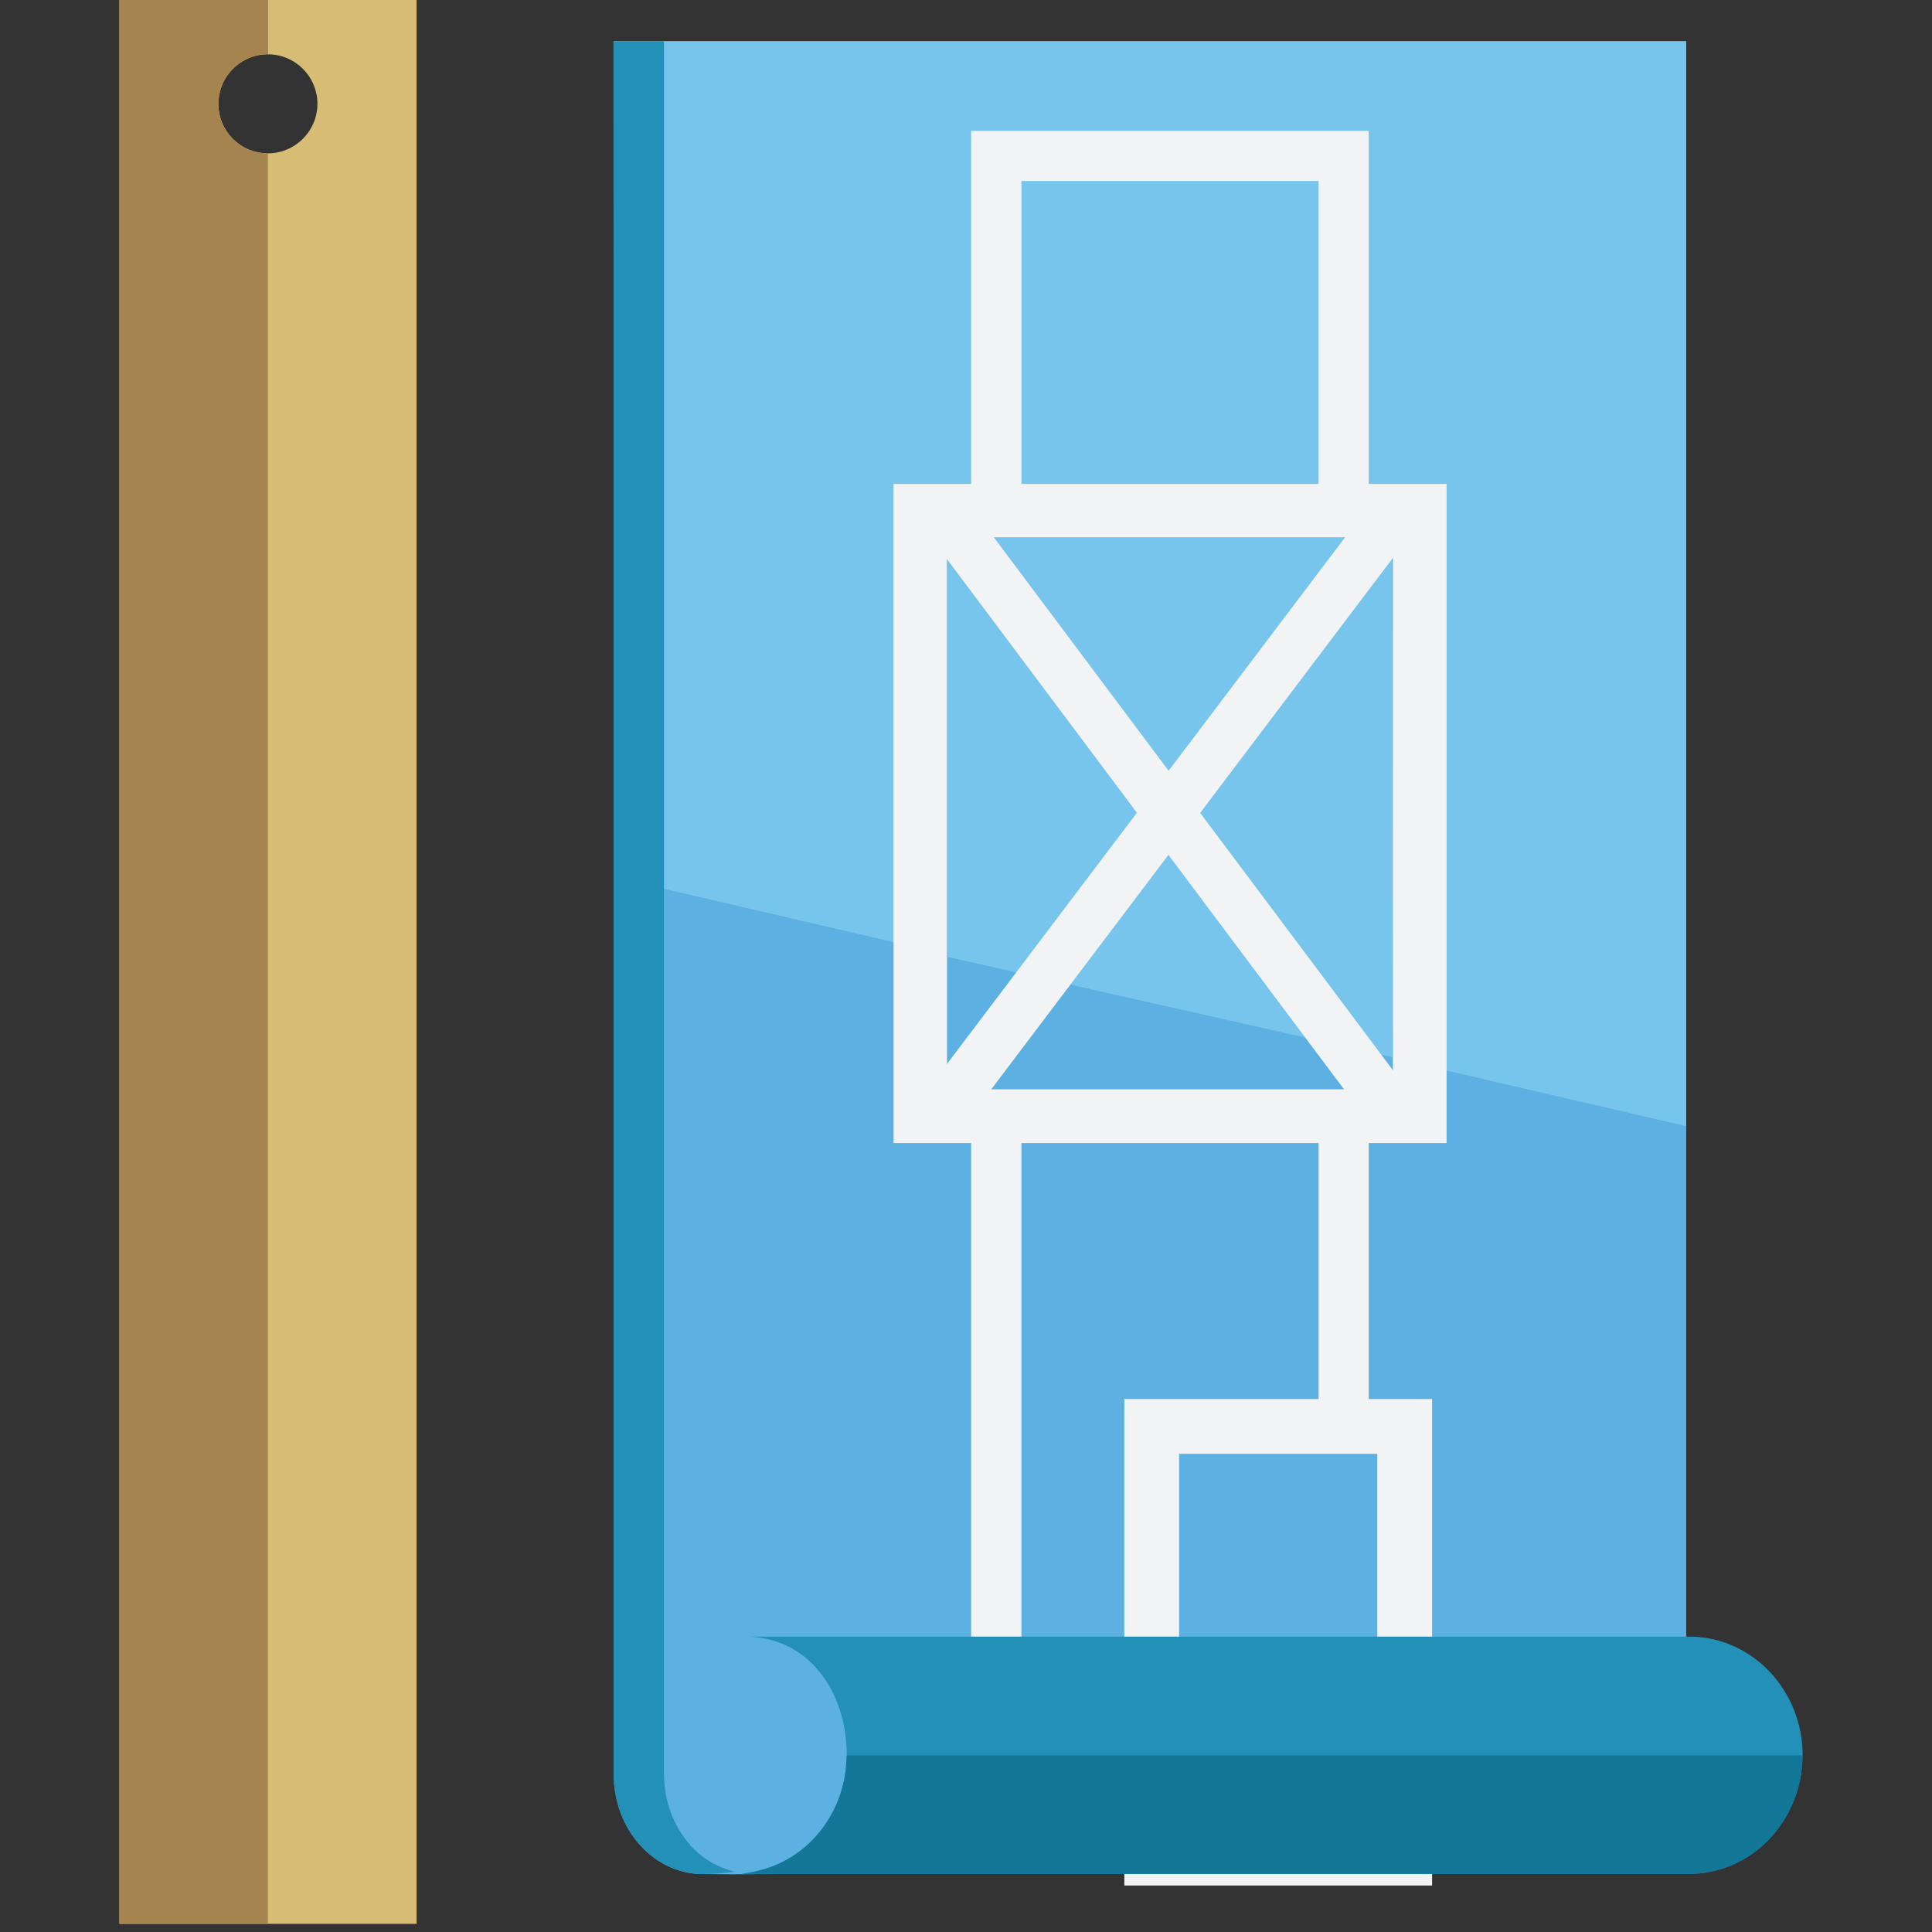 <?xml version="1.0" encoding="UTF-8"?>
<svg id="Layer_1" data-name="Layer 1" xmlns="http://www.w3.org/2000/svg" viewBox="0 0 128 128"><rect x="0" y="0" width="128" height="128" fill="#333333" stroke="none"/>
  <defs>
    <style>
      .cls-1 {
        fill: #fff2d1;
      }

      .cls-1, .cls-2, .cls-3, .cls-4, .cls-5, .cls-6, .cls-7, .cls-8, .cls-9 {
        stroke-width: 0px;
      }

      .cls-2, .cls-10 {
        fill: #77c5ec;
      }

      .cls-3 {
        fill: #f2f3f4;
      }

      .cls-4 {
        fill: #2290b7;
      }

      .cls-10 {
        stroke: #f2f3f4;
        stroke-miterlimit: 10;
        stroke-width: 3.35px;
      }

      .cls-5 {
        fill: #a58450;
      }

      .cls-6 {
        fill: #a81f23;
      }

      .cls-7 {
        fill: #5db1e2;
      }

      .cls-8 {
        fill: #127799;
      }

      .cls-9 {
        fill: #d6bc74;
      }
    </style>
  </defs>
  <g>
    <path class="cls-9" d="M7.91-.54V127.46h19.69V-.54H7.91ZM17.75,10.16c-1.82,0-3.28-1.46-3.28-3.28s1.46-3.28,3.28-3.28,3.28,1.48,3.28,3.28-1.48,3.28-3.28,3.28Z"/>
    <path class="cls-5" d="M14.47,6.88c0,1.82,1.46,3.28,3.28,3.28v117.3H7.91V-.54h9.85V3.59c-1.82,0-3.28,1.48-3.28,3.28Z"/>
  </g>
  <g>
    <path class="cls-7" d="M111.71,2.73v108.14h-54.77c2.87,0,6.62,2.34,5.26,5.43,9.23,0-5.63,5.72-6.67,6.9-1.07,1.19-7.4.96-9.01.96-.15,0-.3,0-.44-.02-1.44-.13-2.76-.86-3.7-1.93-1.07-1.19-1.72-2.87-1.72-4.7V2.73h71.06Z"/>
    <path class="cls-6" d="M98.22,110.89s-.05-.02-.09-.02h.09v.02Z"/>
    <path class="cls-6" d="M98.93,124.15h-.09s.07,0,.09-.02v.02Z"/>
    <path class="cls-1" d="M98.22,110.87v.02s-.05-.02-.09-.02h.09Z"/>
    <path class="cls-1" d="M98.93,124.15h-.09s.07,0,.09-.02v.02Z"/>
    <polygon class="cls-7" points="111.71 110.87 111.71 2.74 40.65 2.74 42.39 106.28 111.71 110.87"/>
    <polygon class="cls-2" points="111.71 74.61 111.71 2.74 40.65 2.74 40.66 58.11 111.71 74.61"/>
    <path class="cls-3" d="M87.36,11.99v106.34h-19.69V11.99h19.69M90.68,8.67h-26.34v112.99h26.34V8.67h0Z"/>
    <g>
      <rect class="cls-7" x="60.97" y="33.83" width="33.09" height="40.11"/>
      <path class="cls-3" d="M92.28,35.61v36.56h-29.54v-36.56h29.54M95.84,32.06h-36.64v43.67h36.64v-43.67h0Z"/>
    </g>
    <polygon class="cls-2" points="92.23 35.61 62.75 35.61 62.75 63.39 92.28 70.05 92.23 35.61"/>
    <line class="cls-10" x1="92.43" y1="33.99" x2="62.28" y2="73.88"/>
    <line class="cls-10" x1="92.35" y1="73.79" x2="62.71" y2="34.21"/>
    <g>
      <rect class="cls-7" x="76.3" y="94.5" width="16.76" height="28.59"/>
      <path class="cls-3" d="M91.25,96.32v24.96h-13.13v-24.96h13.13M94.88,92.69h-20.39v32.23h20.39v-32.23h0Z"/>
    </g>
    <path class="cls-4" d="M45.71,122.21c-1.07-1.19-1.72-2.87-1.72-4.7V2.73h-3.34v114.78c0,1.83.65,3.5,1.72,4.7.95,1.07,2.27,1.79,3.7,1.93.15.02.3.02.44.02.65,0,1.41-.04,2.16-.16-1.15-.27-2.19-.9-2.97-1.78Z"/>
    <g>
      <path class="cls-4" d="M119.42,116.3c0,2.15-.85,4.13-2.21,5.55-1.34,1.41-3.23,2.3-5.3,2.3v-.02s-.06.02-.1.02h-62.17c-.16,0-.32,0-.48-.02.34-.03.67-.08.99-.17,1.44-.32,2.74-1.07,3.73-2.11,1.07-1.12,1.84-2.6,2.1-4.24.05-.23.08-.49.1-.74.02-.18.02-.37.02-.57,0-4.33-2.61-7.87-6.73-7.87h62.46s.08,0,.1.02v-.02h.11c4.08.07,7.39,3.57,7.39,7.87Z"/>
      <path class="cls-8" d="M119.42,116.3c0,2.15-.85,4.13-2.21,5.55-1.34,1.41-3.23,2.3-5.3,2.3v-.02s-.06.02-.1.02h-62.17c-.16,0-.32,0-.48-.02.34-.03.67-.08.99-.17,1.44-.32,2.74-1.07,3.73-2.11,1.07-1.12,1.84-2.6,2.1-4.24.05-.23.11-1.11.11-1.31h63.32Z"/>
    </g>
  </g>
</svg>